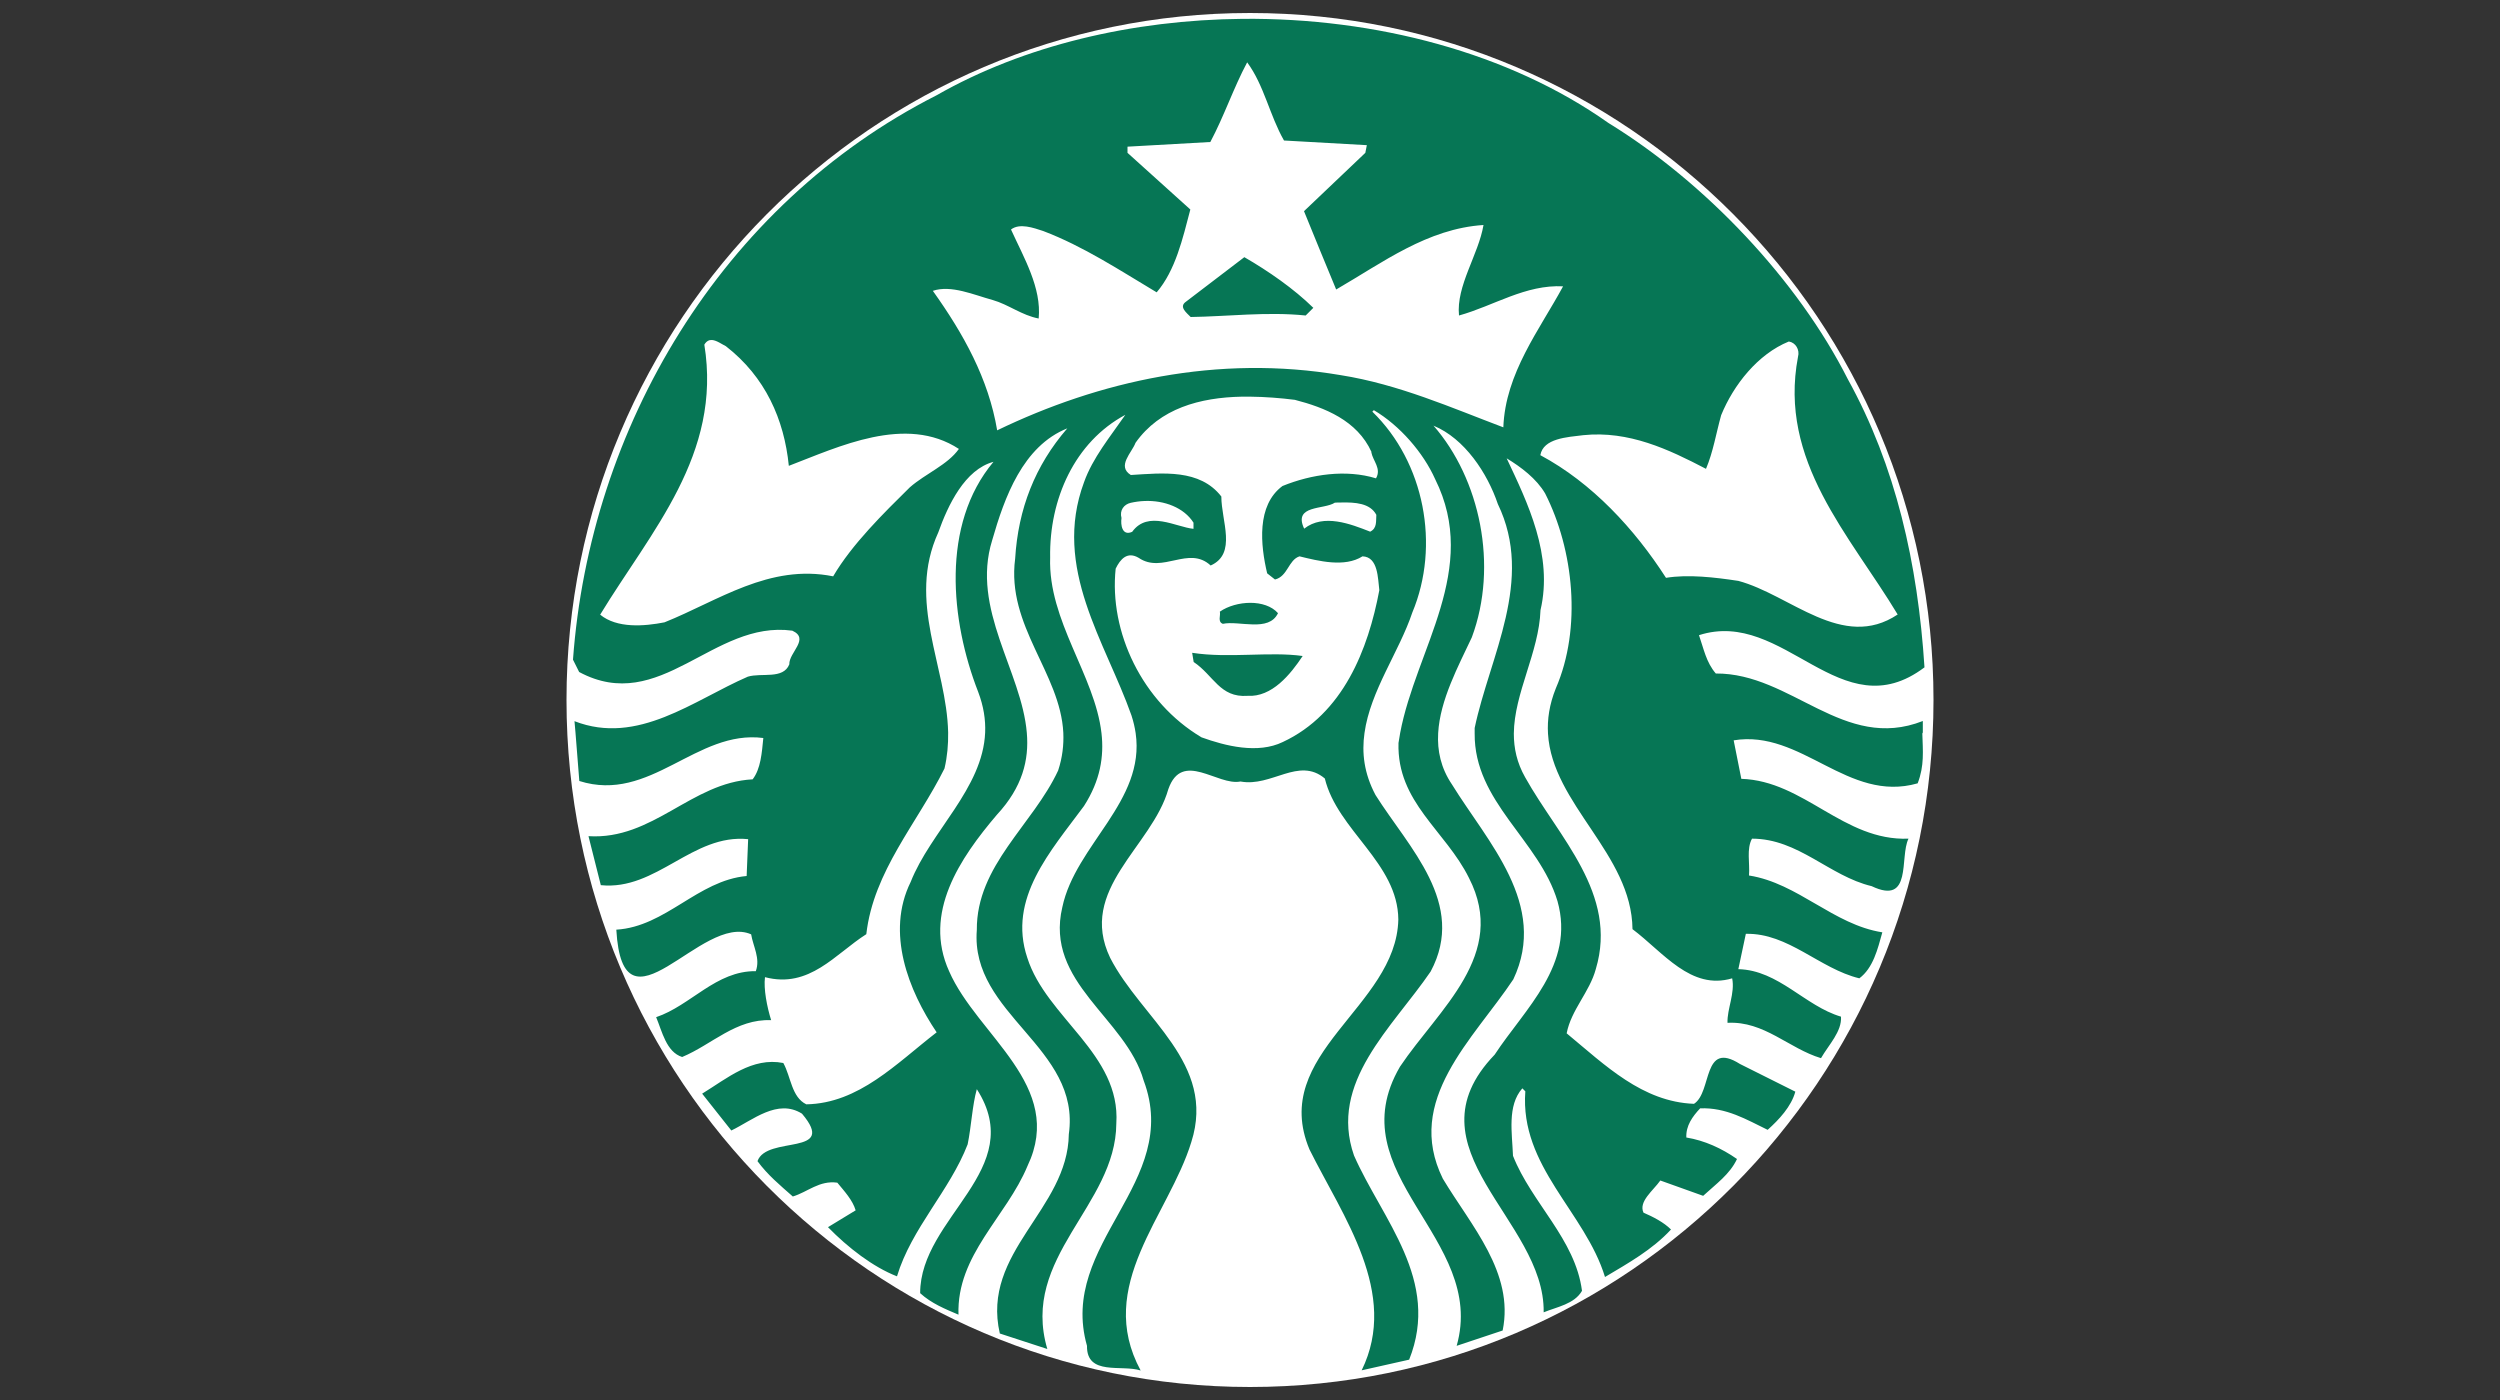 <?xml version="1.0" encoding="UTF-8"?>
<svg id="Capa_1" data-name="Capa 1" xmlns="http://www.w3.org/2000/svg" width="150" height="84" viewBox="0 0 150 84">
  <rect x="0" y="0" width="150" height="84" fill="#333333" stroke="none"/>
  <defs>
    <style>
      .cls-1 {
        fill: #067655;
      }

      .cls-1, .cls-2 {
        stroke-width: 0px;
      }

      .cls-2 {
        fill: #fff;
      }
    </style>
  </defs>
  <g id="g3810">
    <path id="path3040" class="cls-2" d="M116.01,42c0,22.77-18.36,41.22-41.01,41.22s-41.01-18.46-41.01-41.22S52.35.78,75,.78s41.01,18.46,41.01,41.22h0Z"/>
    <g id="g3025">
      <path id="inner_artwork" data-name="inner artwork" class="cls-1" d="M74.66,15.43c1.44.83,2.98,1.9,4.14,3.04l-.46.46c-2.3-.24-4.72.06-6.9.09-.24-.25-.73-.61-.28-.92l3.5-2.67h0ZM115.34,44.01c.03,1.04.13,1.93-.28,2.99-4.2,1.2-6.96-3.25-11.04-2.58l.46,2.31c3.77.12,6.13,3.74,10.03,3.59-.55,1.11.25,4.02-2.21,2.85-2.55-.61-4.39-2.85-7.18-2.85-.34.62-.12,1.47-.18,2.21,2.94.46,5.06,2.95,8,3.41-.28,1.01-.55,2.14-1.38,2.76-2.39-.58-4.26-2.73-6.81-2.67l-.45,2.12c2.42.06,3.99,2.21,6.16,2.85.06.89-.74,1.69-1.2,2.49-1.93-.58-3.41-2.24-5.61-2.12-.03-.83.46-1.78.28-2.67-2.48.74-4.14-1.57-5.98-2.95-.05-4.52-4.82-7.49-5.07-11.73-.05-.85.08-1.75.47-2.72,1.57-3.62,1.07-8.32-.64-11.69-.52-.89-1.45-1.59-2.31-2.11,1.26,2.67,2.8,5.82,2.03,9.11-.09,2.53-1.58,4.97-1.6,7.41,0,.87.18,1.74.68,2.62,2,3.59,5.59,6.99,4.24,11.5-.37,1.38-1.48,2.45-1.75,3.86,2.33,1.93,4.54,4.11,7.64,4.23,1.1-.7.49-3.83,2.76-2.39l3.32,1.66c-.24.89-.98,1.68-1.66,2.29-1.26-.61-2.48-1.35-4.05-1.29-.46.49-.86,1.04-.83,1.75,1.1.18,2.12.65,3.04,1.29-.43.92-1.26,1.5-2.03,2.21l-2.57-.92c-.43.61-1.32,1.26-1.01,1.93.58.25,1.22.58,1.65,1.01-1.14,1.23-2.57,2.02-3.96,2.85-1.19-3.9-5.12-6.63-4.78-11.14l-.18-.18c-.92,1.04-.61,2.7-.56,4.05,1.11,2.82,3.74,5,4.14,8.1-.46.8-1.5.96-2.3,1.29.09-5.58-8.37-9.81-2.94-15.46,1.81-2.76,4.84-5.4,3.77-9.21-1.1-3.67-5.01-5.95-4.97-10.07v-.32c.9-4.3,3.6-8.87,1.39-13.44-.62-1.84-1.99-3.93-3.86-4.7,2.79,3.19,3.9,8.4,2.3,12.7-.8,1.71-1.91,3.75-2.02,5.75h0c-.06,1.05.16,2.09.83,3.08,2.12,3.44,5.8,7.21,3.68,11.69-2.39,3.59-6.56,7.24-4.23,11.96,1.69,2.82,4.3,5.64,3.59,9.11l-2.76.92c1.84-6.47-7.18-10.27-3.4-16.75,2.33-3.47,6.5-6.72,4.14-11.32-1.41-2.85-4.33-4.54-4.23-8.1l.1-.6c.95-5.05,4.79-9.83,2.1-15.23-.71-1.59-2.12-3.22-3.68-4.14l-.09.09c3.13,3.04,4.08,8.03,2.4,12.05-.79,2.36-2.52,4.7-2.87,7.23-.17,1.19-.03,2.42.66,3.72,1.99,3.16,5.49,6.51,3.31,10.59-2.3,3.37-6.13,6.65-4.6,11.04,1.69,3.84,5.21,7.49,3.31,12.25l-2.85.64c2.27-4.63-1.13-9.23-3.13-13.25-2.42-5.77,5.21-8.53,5.33-13.8-.03-3.4-3.65-5.34-4.41-8.46-1.57-1.32-3.19.53-5.06.18-1.38.28-3.5-1.9-4.33.46-.98,3.46-5.46,6.01-3.49,10.12,1.87,3.65,6.38,6.32,4.87,11.05-1.35,4.41-5.8,8.62-3.04,13.71-1.13-.37-3.25.34-3.22-1.48-1.75-6.17,5.71-9.76,3.4-15.92-1.07-3.77-5.95-5.86-4.88-10.4.79-3.74,4.99-6.35,4.4-10.44-.05-.34-.13-.69-.25-1.06-1.56-4.42-4.76-8.84-2.85-13.99.52-1.47,1.57-2.73,2.48-4.05-3.04,1.63-4.57,5.06-4.51,8.56-.13,3.8,2.68,7.06,3.08,10.54.16,1.4-.07,2.84-1.05,4.37-1.99,2.7-4.6,5.55-3.4,9.11,1.14,3.59,5.61,5.77,5.34,9.94-.03,4.94-5.77,8.01-4.14,13.53l-2.85-.93c-1.13-4.91,4.08-7.42,4.14-11.96.74-5.22-5.92-7.16-5.52-12.25-.03-3.87,3.37-6.32,4.88-9.57.26-.79.34-1.54.31-2.26-.18-3.6-3.42-6.41-2.89-10.45.18-2.98,1.19-5.58,3.13-7.82-2.67,1.07-3.77,4.14-4.51,6.72-1.28,4.13,1.77,7.85,2.08,11.55.14,1.63-.26,3.26-1.8,4.92-2.21,2.6-4.45,5.89-2.86,9.39,1.69,3.86,7,6.87,4.7,11.68-1.26,3.04-4.26,5.34-4.14,8.92-.8-.34-1.62-.67-2.3-1.29,0-4.57,6.5-7.42,3.4-12.24-.27.95-.33,2.24-.55,3.31-1.08,2.79-3.37,5.03-4.24,7.92-1.44-.56-2.94-1.72-4.14-2.95l1.66-1.01c-.18-.61-.67-1.14-1.1-1.66-1.08-.15-1.78.56-2.67.83-.77-.68-1.51-1.29-2.12-2.12.55-1.57,4.85-.27,2.67-2.85-1.47-.92-2.95.39-4.24,1.01l-1.75-2.21c1.5-.92,3-2.21,4.87-1.84.46.83.49,2.05,1.38,2.48,3.16-.06,5.4-2.45,7.82-4.32-1.69-2.51-3.06-5.98-1.56-9.02,1.2-3.04,4.33-5.61,4.47-8.97.03-.77-.09-1.57-.42-2.44-1.66-4.26-2.24-10.03.92-13.8-1.72.46-2.73,2.6-3.31,4.23-1.9,4.16.5,8.02.59,12.01.01.72-.05,1.44-.22,2.16-1.63,3.28-4.26,6.16-4.69,9.94-1.87,1.19-3.41,3.28-6.08,2.58-.09.7.12,1.78.37,2.58-2.11-.09-3.56,1.47-5.34,2.21-.95-.3-1.2-1.53-1.56-2.39,2.08-.7,3.59-2.79,5.98-2.76.28-.77-.16-1.48-.28-2.21-2.98-1.32-7.7,6.53-8.09-.28,2.97-.18,4.88-2.95,7.82-3.22l.09-2.21c-3.34-.34-5.49,3.1-8.84,2.76l-.74-2.94c3.87.24,6.17-3.22,9.85-3.41.49-.64.55-1.59.64-2.48-4.02-.52-6.78,3.93-11.04,2.58,0,0-.15-1.85-.23-2.9h0c-.03-.41-.06-.69-.06-.69,3.8,1.48,7.15-1.26,10.4-2.67.83-.25,2.12.18,2.49-.74-.03-.71,1.25-1.53.18-2.02-4.76-.65-7.92,5.09-12.79,2.48l-.37-.74c1.01-13.86,8.83-27.27,21.81-33.86,5.25-3,11.78-4.53,18.37-4.59,7.95-.07,15.97,2.02,21.95,6.25,5.8,3.56,11.35,9.42,14.36,15.37,2.88,5.21,4.2,11.07,4.6,17.29-5.03,3.8-8.41-3.58-13.53-1.93.28.8.43,1.63,1.01,2.3,4.54-.03,7.67,4.72,12.42,2.85v.69h0ZM57.54,26.94c-3.19-2.09-7.24-.12-10.21,1.01-.28-2.79-1.41-5.34-3.78-7.18-.23-.11-.55-.35-.83-.37-.17-.01-.33.06-.46.28,1.07,6.59-3.21,11.2-6.25,16.2,1.01.83,2.64.7,3.86.46,3.22-1.29,6.29-3.53,10.12-2.76,1.13-1.93,3.04-3.8,4.6-5.34.95-.83,2.27-1.35,2.94-2.3h0ZM67.29,31.08c-.06.4.03,1.1.64.83.95-1.32,2.64-.28,3.68-.18v-.37c-.57-.9-1.75-1.35-2.94-1.3-.28.01-.56.05-.83.11-.4.09-.68.45-.55.91ZM82.29,27.12c-.86-1.9-2.82-2.67-4.6-3.13-.87-.11-1.78-.18-2.68-.19-.17,0-.34,0-.5,0-2.51.05-4.92.7-6.38,2.77-.21.58-1.14,1.4-.28,1.93,1.93-.12,4.14-.37,5.43,1.29,0,1.47.95,3.43-.64,4.14-1.32-1.22-2.89.52-4.32-.46-.68-.4-1.1.07-1.38.65-.4,3.8,1.59,8,5.15,10.12,1.44.52,3.38,1.01,4.88.28,3.62-1.69,5.12-5.55,5.79-9.11-.09-.68-.06-2-1.01-2.03-1.07.68-2.64.28-3.78,0-.67.22-.7,1.2-1.47,1.39l-.47-.37c-.4-1.69-.65-4.08.92-5.24,1.75-.71,3.81-1.01,5.61-.46.34-.58-.18-1.04-.28-1.56h0ZM80.45,30.15c-.12,0-.24,0-.36.01-.64.43-2.52.12-1.84,1.56,1.17-.92,2.79-.28,3.96.18.43-.21.34-.64.37-1.01-.37-.7-1.27-.76-2.12-.74h0ZM93.8,17.18c-2.27-.12-4.17,1.17-6.26,1.75-.18-1.78,1.17-3.65,1.47-5.43-3.37.22-6.04,2.25-8.84,3.87-.65-1.56-1.29-3.13-1.93-4.7l3.68-3.5.09-.46-4.97-.28c-.86-1.5-1.19-3.31-2.21-4.69-.83,1.56-1.38,3.22-2.21,4.78l-4.97.28v.37l3.77,3.4c-.46,1.75-.89,3.65-2.02,4.97-2.21-1.32-4.39-2.76-6.81-3.68-.58-.19-1.41-.49-1.93-.09.77,1.69,1.84,3.5,1.66,5.34-1.01-.19-1.81-.84-2.76-1.11-1.14-.31-2.49-.92-3.59-.55,1.84,2.58,3.34,5.27,3.86,8.37,6.11-2.95,13.23-4.57,20.62-3.31,3.47.55,6.65,1.96,9.75,3.13.12-3.25,2.18-5.86,3.59-8.47h0ZM104.29,34.85c3.13.83,6.26,4.23,9.57,2.02-2.88-4.78-7.17-9.2-5.98-15.46.12-.43-.15-.86-.55-.92-1.87.76-3.32,2.61-4.06,4.42-.3,1.07-.48,2.21-.91,3.22-2.24-1.17-4.63-2.3-7.36-2.02-.98.12-2.4.19-2.58,1.2,3.1,1.66,5.65,4.42,7.54,7.36,1.32-.22,2.94-.03,4.32.18h0ZM71.53,39.17l.09.55c1.2.8,1.57,2.15,3.23,2.03,1.47.09,2.58-1.29,3.31-2.39-1.99-.28-4.41.15-6.62-.19h0ZM73.19,36.69c.06.25-.15.61.18.74.98-.21,2.76.52,3.31-.64-.38-.43-1.01-.62-1.66-.62s-1.34.19-1.83.53Z"/>
    </g>
  </g>
</svg>